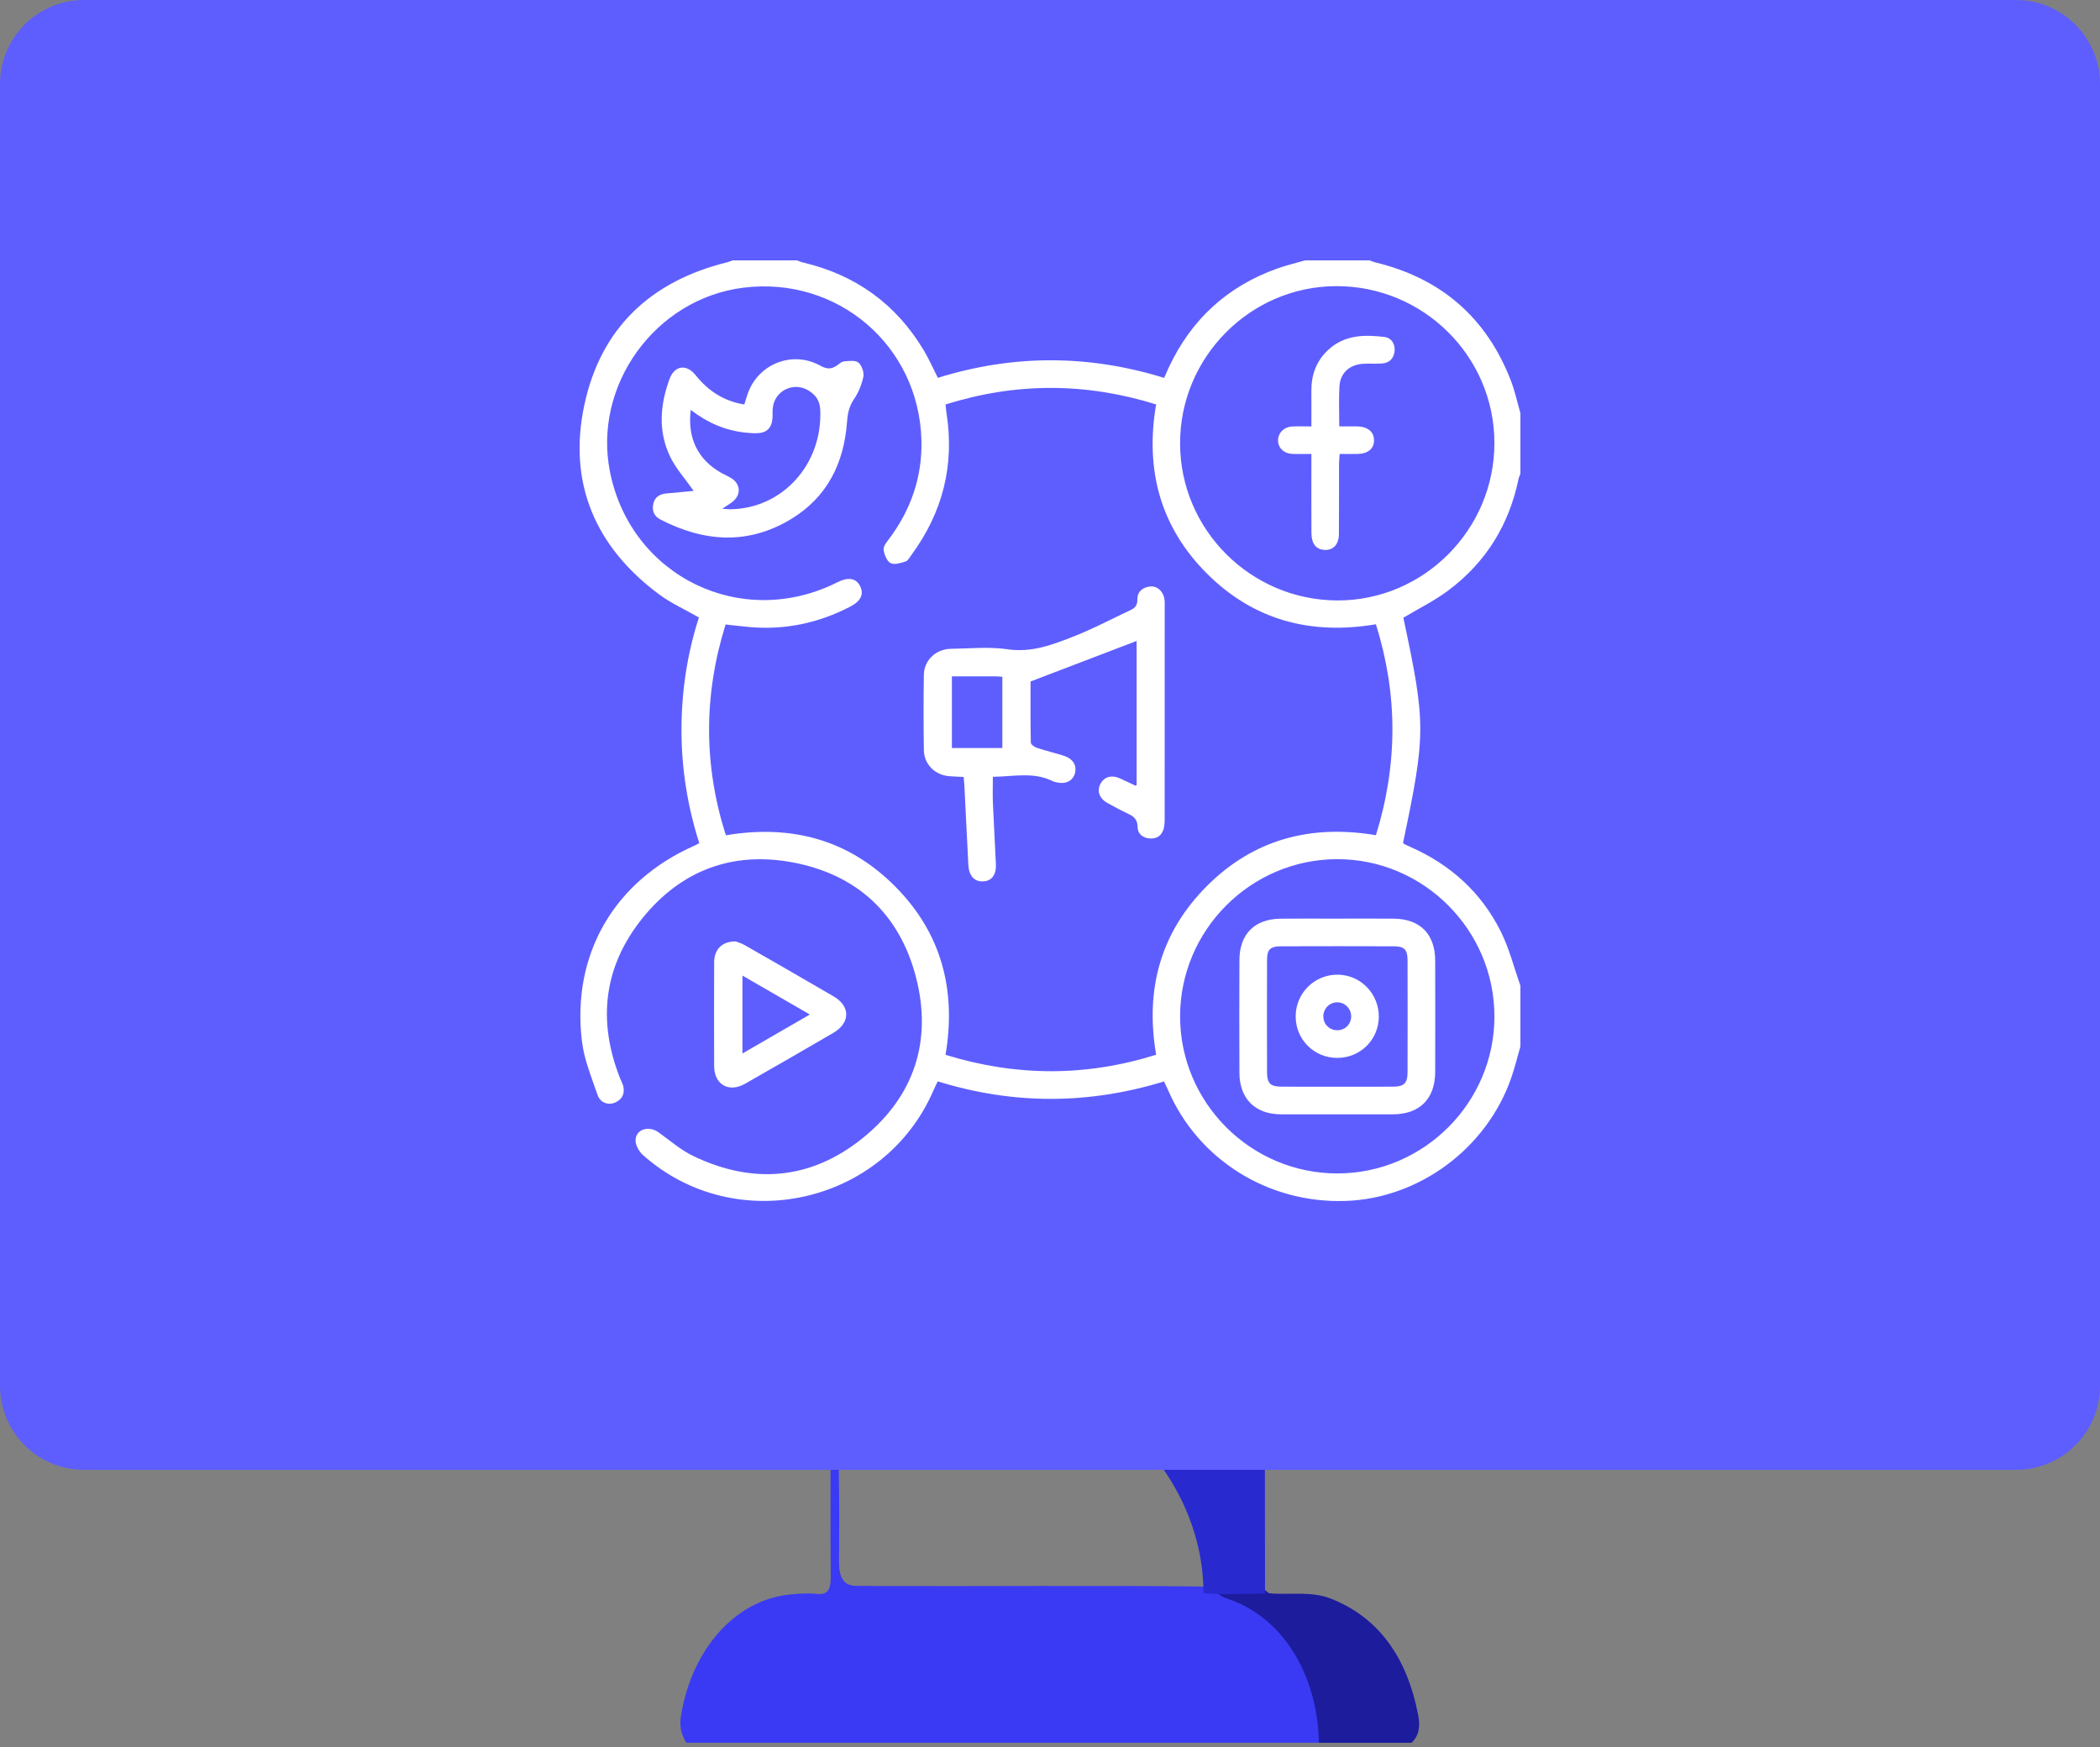 <svg xmlns="http://www.w3.org/2000/svg" width="250" height="208" viewBox="0 0 250 208" fill="none"><rect x="0" y="0" width="250" height="208" fill="#808080" stroke="none"/><path d="M81.705 207.5C81.078 206.488 80.853 205.513 81.095 204.114C82.43 196.279 87.568 190.497 94.018 189.844C95.082 189.736 96.164 189.665 97.223 189.772C98.523 189.901 98.909 189.32 98.897 187.699C98.84 180.56 98.885 173.415 98.897 166.276C99.19 166.391 99.409 166.628 99.541 166.972C100.203 169.964 99.8 173.02 99.869 176.048C99.944 179.377 99.898 182.706 99.887 186.034C99.887 187.921 100.508 188.861 102.062 188.818C102.902 188.797 103.742 188.832 104.576 188.832C117.315 188.875 130.053 188.746 142.786 188.89C143.453 188.947 144.132 188.926 144.788 189.134C151.359 190.92 155.68 195.662 157.268 203.963C157.498 205.161 157.792 206.395 157.009 207.493H81.705V207.5Z" fill="#3A3AF5"></path><path d="M157.015 207.5C156.843 199.164 152.539 192.42 146.072 190.332C145.715 190.217 145.387 189.995 145.042 189.816C146.699 188.259 148.534 188.976 150.33 189.156C150.589 189.292 150.83 189.479 151.055 189.694C153.54 189.931 156.066 189.385 158.523 190.368C164.041 192.585 167.476 197.177 168.833 204.207C169.087 205.527 168.949 206.647 168.034 207.5H157.015Z" fill="#1C1C9D"></path><path d="M143.269 189.686C143.327 178.703 135.295 168.049 126.883 166.793C119.662 165.717 112.424 166.556 105.203 166.277C103.224 166.198 101.239 166.248 99.254 166.234C98.874 160.112 101.108 157.051 105.957 157.051C120.03 157.051 134.104 157.094 148.177 157C150.03 156.986 150.68 157.524 150.651 159.978C150.536 169.893 150.6 179.815 150.6 189.737C148.753 189.758 146.9 189.787 145.053 189.808C144.46 189.765 143.868 189.722 143.275 189.686H143.269Z" fill="#2929D0"></path><path d="M0 165C0 170.523 4.477 175 10 175H240C245.523 175 250 170.523 250 165V10C250 4.477 245.523 0 240 0H10C4.477 0 0 4.477 0 10V165Z" fill="url(#paint0_linear_1507_1021)"></path><g clip-path="url(#clip0_1507_1021)"><path d="M181 124.589C180.638 125.843 180.336 127.116 179.906 128.346C176.982 136.736 168.945 142.689 160.188 142.985C150.975 143.298 142.63 138.08 139.05 129.773C138.908 129.444 138.748 129.122 138.577 128.756C129.598 131.509 120.653 131.542 111.633 128.747C111.462 129.111 111.282 129.459 111.129 129.817C105.273 143.395 87.59 147.351 76.545 137.523C76.085 137.113 75.658 136.374 75.66 135.791C75.665 134.463 77.213 133.97 78.383 134.807C79.744 135.78 81.037 136.918 82.526 137.635C89.632 141.047 96.507 140.477 102.652 135.544C108.8 130.61 111.019 123.971 109.045 116.346C107.098 108.826 102.037 104.121 94.375 102.679C87.169 101.322 81.032 103.65 76.453 109.357C71.844 115.106 71.114 121.574 73.835 128.423C73.969 128.76 74.164 129.089 74.225 129.442C74.379 130.312 73.997 130.943 73.198 131.283C72.4 131.62 71.454 131.292 71.138 130.365C70.424 128.269 69.543 126.163 69.28 123.993C68.023 113.62 73.138 104.877 82.71 100.667C82.873 100.594 83.026 100.5 83.247 100.384C81.841 95.987 81.129 91.499 81.129 86.913C81.129 82.324 81.81 77.826 83.206 73.515C81.576 72.582 79.891 71.83 78.445 70.754C70.844 65.095 67.589 57.485 69.565 48.212C71.517 39.05 77.498 33.444 86.61 31.219C86.814 31.169 87.007 31.075 87.204 31C89.761 31 92.318 31 94.874 31C95.105 31.083 95.33 31.191 95.567 31.245C101.855 32.718 106.69 36.197 109.998 41.753C110.61 42.778 111.09 43.881 111.65 44.986C120.624 42.191 129.594 42.206 138.586 44.992C138.792 44.532 138.96 44.135 139.144 43.743C141.815 38.044 146.101 34.103 152.029 31.98C153.118 31.592 154.249 31.324 155.359 31C157.916 31 160.473 31 163.03 31C163.262 31.081 163.49 31.184 163.726 31.241C171.563 33.13 176.971 37.816 179.874 45.34C180.353 46.583 180.629 47.905 181 49.191V56.424C180.925 56.621 180.822 56.814 180.781 57.018C179.652 62.502 176.874 66.975 172.398 70.315C170.751 71.545 168.873 72.466 167.065 73.548C169.756 86.17 169.756 87.374 167.03 100.349C167.081 100.401 167.122 100.469 167.182 100.5C167.409 100.616 167.639 100.724 167.874 100.824C172.663 102.922 176.351 106.256 178.675 110.928C179.683 112.956 180.239 115.207 181.002 117.357V124.589H181ZM112.564 48.166C112.614 48.622 112.636 48.913 112.682 49.2C113.649 55.396 112.22 61.003 108.522 66.046C108.307 66.34 108.101 66.756 107.808 66.85C107.229 67.034 106.46 67.278 106.013 67.039C105.568 66.802 105.277 66.028 105.192 65.45C105.137 65.077 105.52 64.593 105.796 64.227C108.439 60.722 109.81 56.775 109.694 52.394C109.389 41.117 99.675 32.845 88.479 34.255C77.987 35.576 70.536 45.91 72.628 56.236C75.152 68.68 88.322 75.052 99.688 69.327C101.005 68.665 101.934 68.832 102.411 69.82C102.867 70.765 102.464 71.58 101.202 72.235C97.449 74.179 93.47 75.025 89.25 74.659C88.315 74.578 87.382 74.46 86.378 74.353C83.758 82.767 83.751 91.087 86.411 99.45C94.224 98.135 101.014 99.97 106.546 105.519C112.071 111.064 113.87 117.865 112.564 125.589C120.975 128.182 129.27 128.201 137.637 125.578C136.307 117.815 138.147 111.031 143.68 105.491C149.242 99.919 156.078 98.131 163.799 99.441C166.413 91.001 166.424 82.701 163.799 74.326C156.039 75.639 149.242 73.835 143.695 68.301C138.119 62.739 136.305 55.911 137.633 48.15C129.237 45.538 120.94 45.518 112.557 48.163L112.564 48.166ZM177.906 52.72C177.889 42.415 169.447 34.051 159.086 34.068C148.835 34.088 140.457 42.535 140.485 52.819C140.516 63.085 148.901 71.451 159.196 71.49C169.475 71.527 177.924 63.054 177.906 52.72ZM159.222 139.712C169.491 139.701 177.897 131.3 177.908 121.039C177.919 110.731 169.465 102.271 159.174 102.293C148.907 102.315 140.505 110.718 140.487 120.977C140.47 131.285 148.907 139.723 159.222 139.71V139.712Z" fill="white"></path><path d="M87.594 112.088C87.776 112.162 88.234 112.289 88.635 112.517C92.175 114.542 95.716 116.572 99.237 118.63C101.259 119.811 101.242 121.786 99.202 122.976C95.71 125.012 92.206 127.033 88.694 129.034C86.77 130.13 85.026 129.135 85.018 126.945C85.002 122.825 85.005 118.702 85.018 114.582C85.022 113.05 85.947 112.068 87.594 112.088ZM96.411 120.789C93.646 119.193 91.052 117.694 88.387 116.156V125.427C91.084 123.868 93.657 122.38 96.411 120.787V120.789Z" fill="white"></path><path d="M114.72 92.504C114.105 92.474 113.528 92.46 112.959 92.41C111.296 92.263 110.01 90.985 109.984 89.322C109.94 86.328 109.935 83.332 109.984 80.34C110.012 78.604 111.421 77.274 113.184 77.25C115.448 77.217 117.75 76.98 119.965 77.305C122.881 77.732 125.401 76.724 127.938 75.727C130.204 74.835 132.364 73.673 134.577 72.645C135.124 72.391 135.407 72.064 135.4 71.398C135.389 70.453 135.996 69.932 136.906 69.831C137.753 69.737 138.483 70.392 138.623 71.328C138.671 71.65 138.654 71.983 138.654 72.312C138.654 80.673 138.656 89.037 138.65 97.398C138.65 97.832 138.641 98.284 138.525 98.696C138.297 99.5 137.699 99.888 136.871 99.827C136.042 99.763 135.435 99.283 135.427 98.462C135.418 97.62 135.035 97.23 134.347 96.91C133.488 96.511 132.653 96.057 131.825 95.597C130.856 95.055 130.556 94.159 131.021 93.302C131.461 92.491 132.331 92.235 133.284 92.656C133.915 92.936 134.533 93.245 135.159 93.537C135.181 93.548 135.225 93.513 135.313 93.475V76.312C131.172 77.894 127.016 79.483 122.684 81.138C122.684 83.38 122.667 85.894 122.715 88.406C122.719 88.625 123.131 88.936 123.414 89.03C124.485 89.385 125.587 89.644 126.663 89.99C127.778 90.348 128.256 91.213 127.936 92.171C127.642 93.043 126.759 93.416 125.684 93.122C125.578 93.094 125.467 93.076 125.37 93.028C123.059 91.853 120.627 92.469 118.197 92.485C118.197 93.585 118.162 94.628 118.204 95.667C118.305 98.073 118.458 100.48 118.559 102.887C118.614 104.197 118.035 104.918 116.992 104.94C115.967 104.962 115.347 104.261 115.279 102.965C115.117 99.829 114.966 96.693 114.808 93.558C114.793 93.236 114.755 92.916 114.72 92.507V92.504ZM113.32 80.526V89.059H119.328V80.577C119.014 80.557 118.767 80.529 118.517 80.529C116.813 80.524 115.108 80.529 113.318 80.529L113.32 80.526Z" fill="white"></path><path d="M82.579 58.445C81.561 56.99 80.459 55.786 79.781 54.377C78.329 51.353 78.574 48.207 79.707 45.124C80.299 43.511 81.716 43.302 82.805 44.663C84.301 46.533 86.155 47.758 88.609 48.159C88.725 47.784 88.83 47.449 88.935 47.112C90.083 43.392 94.261 41.65 97.668 43.543C98.424 43.964 98.985 43.98 99.642 43.508C99.907 43.318 100.194 43.05 100.488 43.026C101.066 42.978 101.833 42.866 102.195 43.171C102.598 43.508 102.885 44.33 102.78 44.854C102.589 45.794 102.195 46.754 101.651 47.545C101.053 48.416 100.904 49.306 100.83 50.298C100.462 55.171 98.463 59.186 94.224 61.772C89.082 64.906 83.822 64.549 78.605 61.844C77.871 61.463 77.595 60.803 77.77 59.999C77.952 59.168 78.539 58.818 79.352 58.75C80.434 58.66 81.517 58.548 82.577 58.447L82.579 58.445ZM82.233 48.806C81.815 52.183 83.092 54.739 85.877 56.308C86.258 56.523 86.665 56.69 87.038 56.917C88.208 57.636 88.254 58.971 87.143 59.795C86.836 60.023 86.51 60.22 85.98 60.571C86.468 60.606 86.703 60.639 86.937 60.635C93.17 60.562 97.931 55.256 97.648 48.806C97.598 47.677 97.101 47.013 96.231 46.483C94.452 45.402 92.182 46.539 91.992 48.615C91.954 49.014 91.989 49.417 91.959 49.818C91.871 50.956 91.269 51.545 90.14 51.576C89.669 51.589 89.192 51.554 88.723 51.504C86.352 51.25 84.236 50.347 82.235 48.804L82.233 48.806Z" fill="white"></path><path d="M156.116 54.046C155.268 54.046 154.547 54.075 153.83 54.039C152.816 53.991 152.132 53.299 152.15 52.396C152.165 51.545 152.827 50.853 153.776 50.785C154.496 50.734 155.222 50.774 156.118 50.774C156.118 49.314 156.127 47.942 156.116 46.572C156.1 44.654 156.685 42.993 158.114 41.663C160.046 39.861 162.406 39.833 164.798 40.117C165.655 40.221 166.104 40.948 166.021 41.809C165.94 42.658 165.418 43.219 164.522 43.278C163.795 43.324 163.063 43.274 162.333 43.309C160.673 43.39 159.549 44.391 159.455 46.018C159.367 47.539 159.437 49.071 159.437 50.765C160.169 50.765 160.846 50.756 161.523 50.765C162.804 50.782 163.556 51.385 163.573 52.391C163.591 53.421 162.868 54.026 161.578 54.048C160.922 54.059 160.27 54.048 159.483 54.048C159.455 54.482 159.409 54.864 159.409 55.245C159.402 58.02 159.419 60.792 159.395 63.567C159.384 64.843 158.716 65.535 157.658 65.472C156.674 65.412 156.131 64.737 156.124 63.462C156.107 60.761 156.118 58.061 156.118 55.359C156.118 54.967 156.118 54.574 156.118 54.039L156.116 54.046Z" fill="white"></path><path d="M159.242 109.372C161.468 109.372 163.694 109.353 165.92 109.377C169.068 109.41 170.845 111.211 170.856 114.378C170.869 118.795 170.867 123.209 170.856 127.625C170.847 130.821 169.011 132.664 165.835 132.671C161.383 132.679 156.931 132.681 152.481 132.671C149.429 132.662 147.567 130.814 147.551 127.761C147.529 123.272 147.532 118.784 147.551 114.295C147.564 111.209 149.363 109.414 152.457 109.379C154.718 109.353 156.981 109.375 159.244 109.375L159.242 109.372ZM159.281 129.385C161.472 129.385 163.663 129.394 165.854 129.381C167.149 129.374 167.561 128.971 167.565 127.671C167.576 123.215 167.578 118.76 167.565 114.304C167.561 113.054 167.173 112.669 165.909 112.667C161.453 112.651 156.999 112.653 152.542 112.667C151.206 112.671 150.838 113.037 150.835 114.361C150.825 118.779 150.825 123.2 150.835 127.619C150.838 128.997 151.228 129.376 152.599 129.383C154.827 129.392 157.055 129.385 159.281 129.385Z" fill="white"></path><path d="M159.172 125.955C156.422 125.944 154.247 123.761 154.247 121.012C154.247 118.238 156.503 116.009 159.275 116.046C161.991 116.083 164.163 118.319 164.143 121.063C164.123 123.805 161.928 125.966 159.172 125.955ZM159.224 119.338C158.313 119.323 157.555 120.059 157.54 120.979C157.522 121.909 158.236 122.645 159.17 122.661C160.107 122.676 160.839 121.968 160.852 121.036C160.865 120.112 160.138 119.355 159.224 119.338Z" fill="white"></path></g><defs><linearGradient id="paint0_linear_1507_1021" x1="3.19238e-06" y1="11.249" x2="318.099" y2="149.97" gradientUnits="userSpaceOnUse"><stop stop-color="#5E5EFF"></stop><stop offset="0.405" stop-color="#5E5EFF"></stop><stop offset="0.825" stop-color="#5E5EFF"></stop></linearGradient><clipPath id="clip0_1507_1021"><rect width="112" height="112" fill="white" transform="translate(69 31)"></rect></clipPath></defs></svg>
